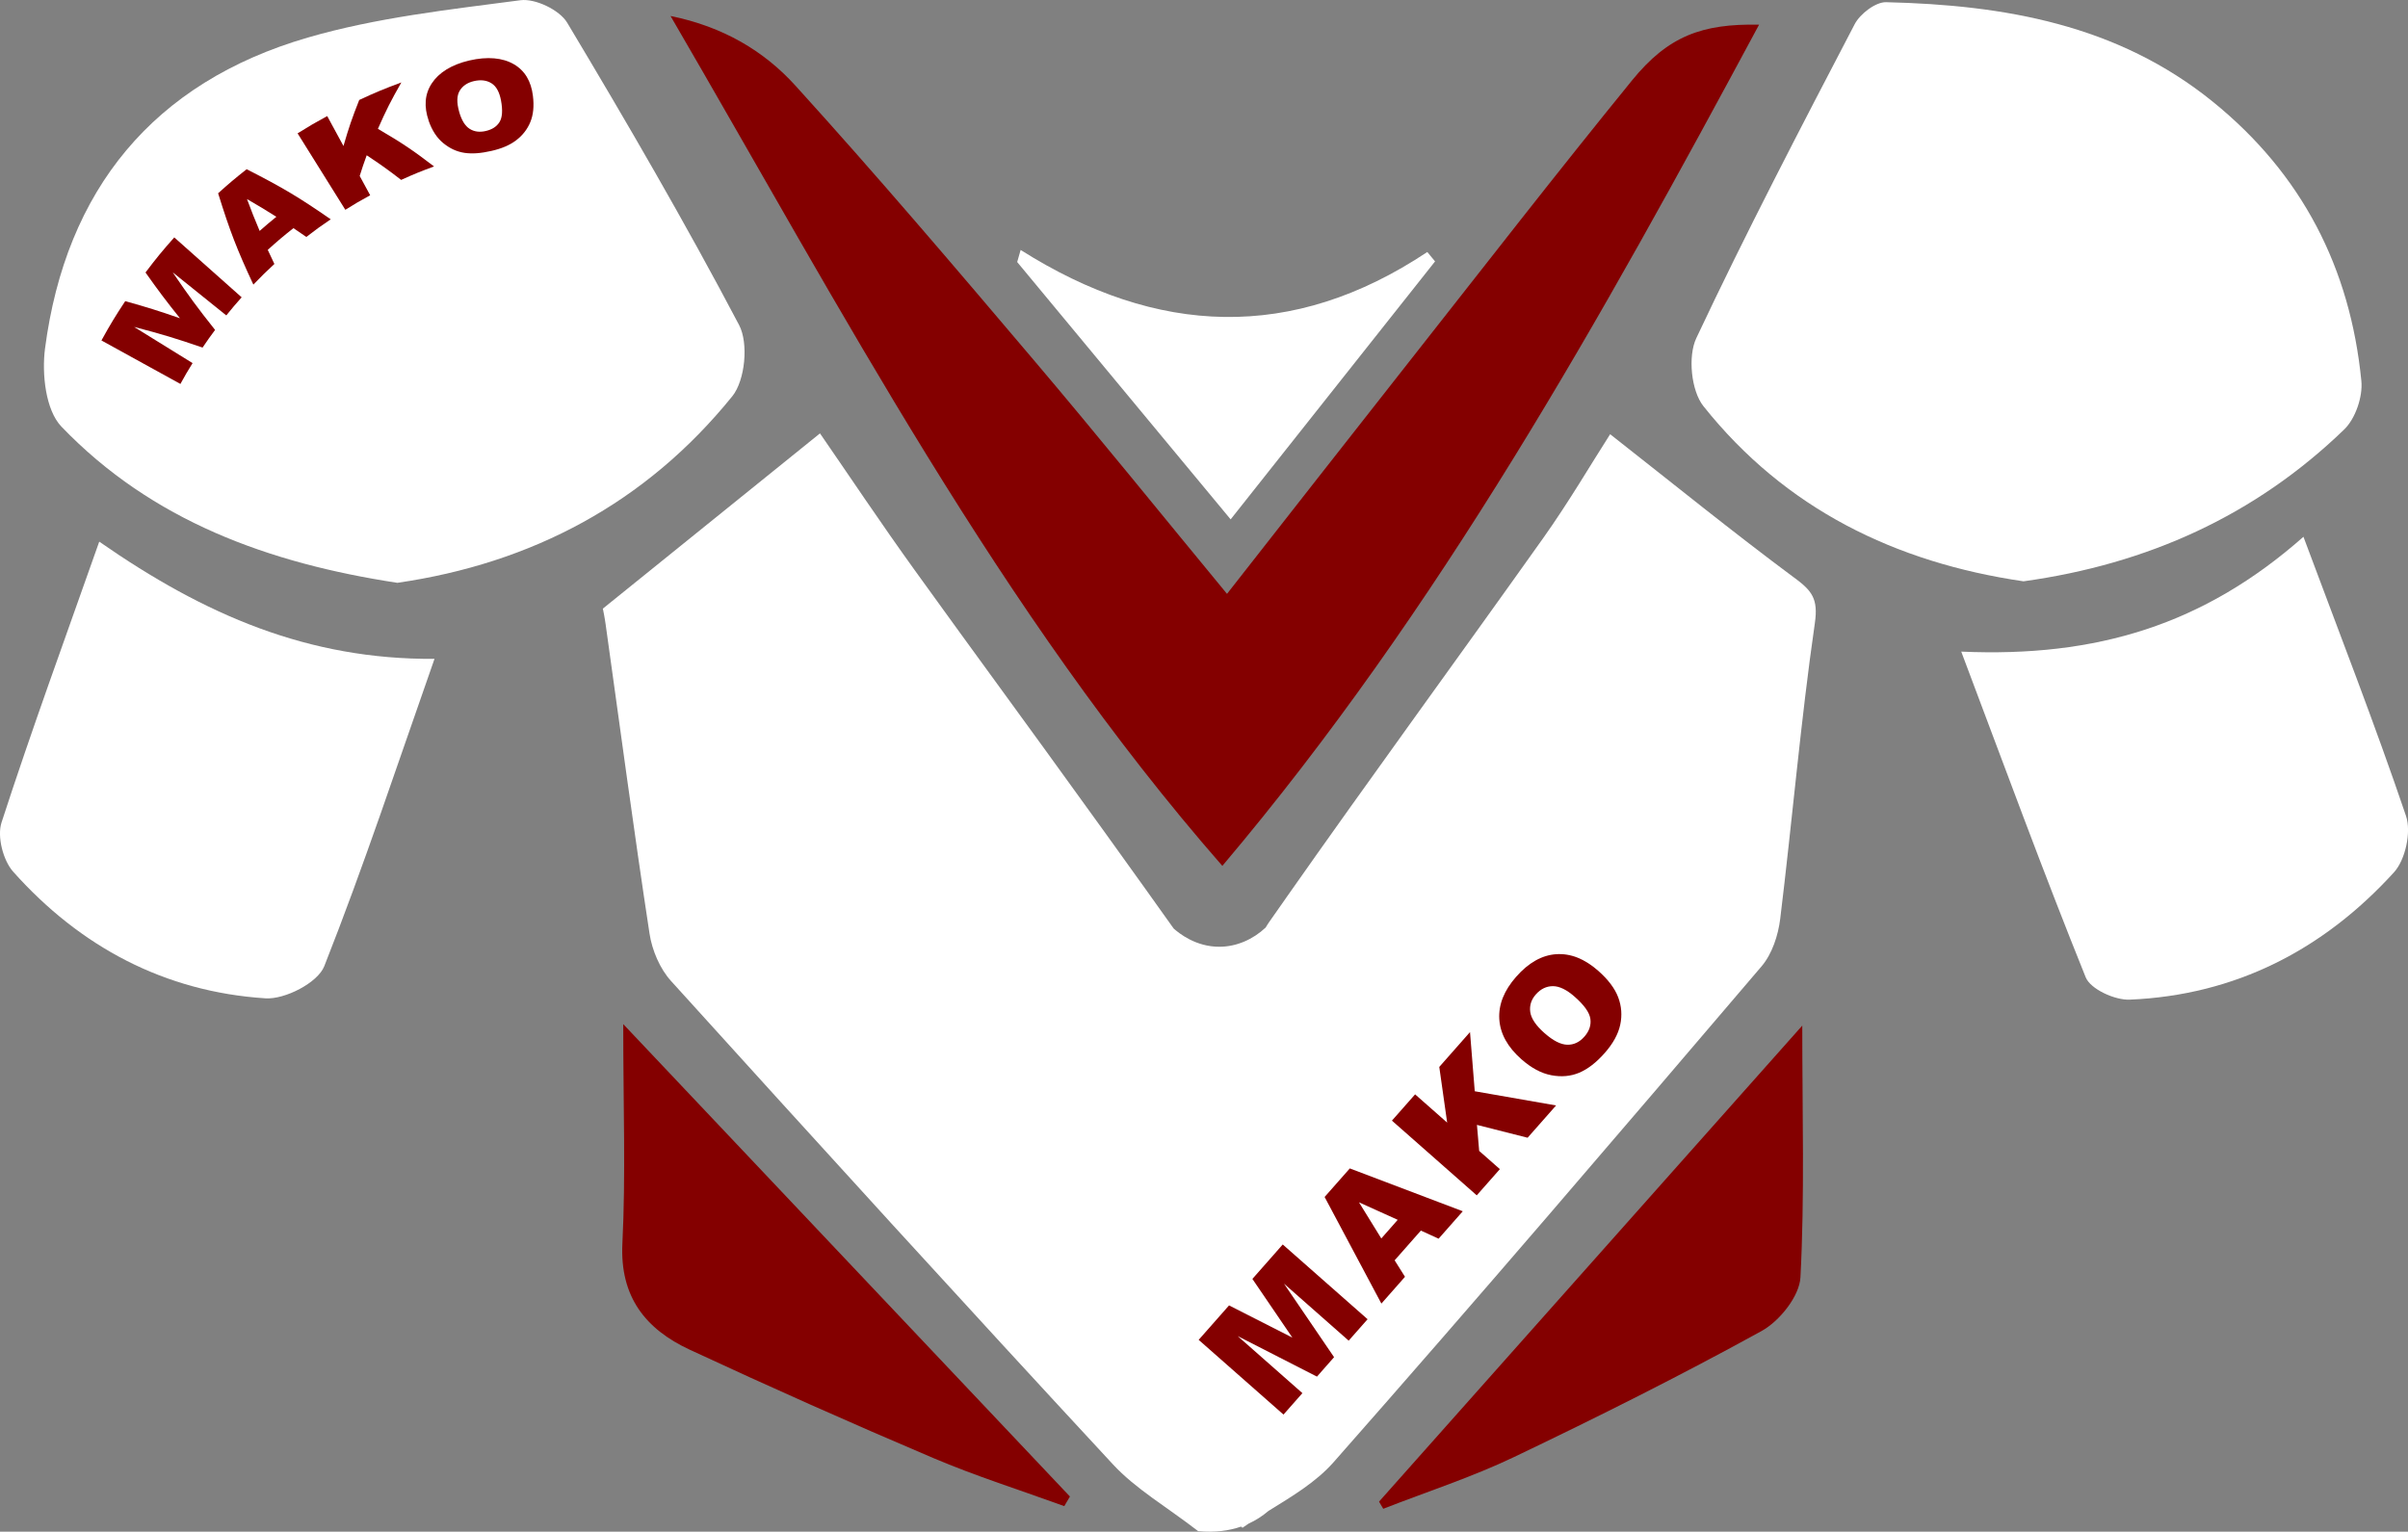 <?xml version="1.0" encoding="UTF-8"?> <svg xmlns="http://www.w3.org/2000/svg" id="_Слой_2" data-name="Слой 2" viewBox="0 0 635.46 404.33"><rect x="0" y="0" width="635.46" height="404.33" fill="#808080" stroke="none"/><defs><style> .cls-1 { fill: #fff; } .cls-1, .cls-2 { stroke-width: 0px; } .cls-2 { fill: #840000; } </style></defs><g id="_Слой_1-2" data-name="Слой 1"><path class="cls-1" d="m473.56,152.55c-16.25-12.07-31.98-24.84-48.65-37.93-5.09,7.95-10.94,17.95-17.63,27.37-22.56,31.76-45.57,63.21-67.94,95.1,0,0,0-.01,0-.01,0,.02-.02.03-.02.05-1.5,2.14-3.01,4.28-4.51,6.43-.29.41-.54.86-.81,1.29-3.39,3.17-7.67,5.03-12.12,5.07-6.34.05-10.8-3.61-12.16-4.82-3.9-5.49-10.3-14.46-18.25-25.5-23.77-33-32.84-45.14-50.04-69.03-9.08-12.6-17.69-25.54-25.04-36.17-19.19,15.49-37.78,30.51-57.3,46.26.03.14.45,2.11.73,4.11,3.82,27.24,7.44,54.51,11.59,81.69.67,4.38,2.72,9.23,5.66,12.48,38.67,42.73,77.46,85.34,116.63,127.61,6.01,6.49,14.04,11.11,22.49,17.63,4.42.41,8.14-.1,11.32-1.2.13.1.25.21.38.31.52-.37,1.05-.73,1.58-1.08,1.91-.87,3.67-2.01,5.28-3.37,6.21-3.84,12.53-7.59,17.15-12.83,38.12-43.24,75.57-87.07,112.97-130.93,2.77-3.25,4.39-8.18,4.92-12.53,3.19-26,5.39-52.13,9.14-78.04.94-6.47-.78-8.56-5.36-11.97Z"></path><path class="cls-1" d="m104.86,153.85c-34.01-5.19-64.77-16.37-88.64-41.22-4.19-4.36-5.21-13.92-4.34-20.63C17.37,50.05,40.5,21.77,81.2,9.92,99.36,4.64,118.51,2.54,137.35.06c3.89-.51,10.31,2.56,12.32,5.92,15.72,26.26,31.13,52.75,45.38,79.83,2.52,4.79,1.6,14.58-1.8,18.79-22.79,28.2-52.87,44.1-88.39,49.25Z"></path><path class="cls-1" d="m533.99,153.45c-33.79-4.94-62.89-19.12-84.47-46.24-3.24-4.07-4.13-13.16-1.88-17.94,13.17-27.98,27.48-55.44,41.79-82.87,1.42-2.73,5.51-5.88,8.29-5.82,31.14.73,61.07,5.87,86.28,26.31,23.49,19.04,36.23,43.87,39.15,73.67.41,4.15-1.56,9.94-4.52,12.8-23.52,22.74-51.93,35.56-84.63,40.09Z"></path><path class="cls-2" d="m464.21,6.52c-41.68,77.56-84.29,154.2-141.64,222.05C263.75,161.3,222.47,82.43,176.95,4.22c13.91,2.82,24.66,9.25,32.9,18.32,21.5,23.68,42.24,48.08,62.93,72.48,16.94,19.97,33.38,40.36,51.02,61.74,16.43-20.96,32.12-41.03,47.88-61.05,19.6-24.89,39.02-49.94,59.02-74.51,9.52-11.69,18.46-14.98,33.51-14.69Z"></path><path class="cls-1" d="m517.55,172.01c35.75,1.57,64.04-7.1,90.32-30.31,9.51,25.51,18.84,49.42,27.07,73.7,1.43,4.23-.16,11.56-3.19,14.88-18.6,20.43-41.82,32.42-69.73,33.6-3.91.17-10.35-2.77-11.61-5.89-11.15-27.63-21.4-55.62-32.85-85.99Z"></path><path class="cls-1" d="m114.66,173.93c-9.74,27.71-18.65,54.72-29.09,81.13-1.72,4.35-10.37,8.81-15.52,8.47-26.61-1.72-48.88-13.59-66.56-33.41-2.67-2.99-4.29-9.29-3.09-12.99,7.93-24.43,16.77-48.57,25.79-74.15,27.87,19.41,55.2,31.17,88.47,30.94Z"></path><path class="cls-2" d="m164.46,270.33c40.24,42.56,79.06,83.64,117.89,124.71-.5.85-1,1.69-1.49,2.54-11.55-4.2-23.31-7.91-34.61-12.71-21.57-9.17-42.99-18.7-64.24-28.59-11.61-5.4-18.47-13.91-17.76-28.08.89-17.99.22-36.05.22-57.87Z"></path><path class="cls-2" d="m363.92,396.39c36.97-41.6,73.94-83.19,111.69-125.66,0,23.35.65,44.94-.48,66.44-.26,5.01-5.54,11.59-10.29,14.2-21.38,11.77-43.24,22.71-65.27,33.24-11.14,5.33-23,9.16-34.54,13.67-.37-.63-.74-1.26-1.11-1.89Z"></path><path class="cls-1" d="m378.71,69c-17.66,22.29-35.31,44.58-53.95,68.1-19.26-23.22-37.8-45.58-56.33-67.93.3-1.06.61-2.12.91-3.19,35.98,22.77,71.76,24.22,107.32.54.68.83,1.36,1.65,2.04,2.48Z"></path><g><path class="cls-2" d="m316.32,353.69c3.21-3.64,4.81-5.46,8.02-9.1,6.69,3.4,10.03,5.1,16.71,8.5-4.22-6.2-6.33-9.29-10.55-15.49,3.2-3.64,4.81-5.45,8.01-9.09,7.46,6.58,14.92,13.15,22.39,19.73-2,2.27-2.99,3.4-4.99,5.66-6.83-6.02-10.24-9.03-17.07-15.05,5.29,7.77,7.93,11.65,13.22,19.41-1.81,2.05-2.71,3.08-4.52,5.13-8.37-4.27-12.55-6.41-20.91-10.69,6.83,6.02,10.24,9.03,17.07,15.05-2,2.27-2.99,3.4-4.99,5.66-7.46-6.58-14.93-13.15-22.39-19.73Z"></path><path class="cls-2" d="m374.96,324.84c-2.77,3.14-4.15,4.71-6.92,7.85,1.09,1.74,1.64,2.61,2.73,4.35-2.49,2.83-3.74,4.24-6.23,7.07-4.99-9.38-9.98-18.76-14.98-28.14,2.66-3.02,3.99-4.53,6.65-7.54,9.94,3.77,19.87,7.54,29.81,11.31-2.55,2.9-3.83,4.35-6.38,7.24-1.87-.86-2.81-1.28-4.68-2.14Zm-6.11-2.84c-4.09-1.85-6.13-2.77-10.22-4.62,2.36,3.82,3.53,5.72,5.89,9.54,1.73-1.97,2.6-2.95,4.33-4.92Z"></path><path class="cls-2" d="m367.34,295.8c2.44-2.77,3.66-4.15,6.1-6.92,3.38,2.98,5.08,4.47,8.46,7.46-.83-5.88-1.25-8.82-2.08-14.7,3.24-3.68,4.86-5.52,8.11-9.2.5,6.25.75,9.37,1.25,15.62,8.58,1.5,12.87,2.25,21.46,3.75-3,3.41-4.5,5.11-7.51,8.52-5.35-1.36-8.02-2.03-13.37-3.39.24,2.75.36,4.12.59,6.87,2.18,1.93,3.28,2.89,5.46,4.81-2.44,2.77-3.66,4.15-6.1,6.92-7.46-6.58-14.93-13.15-22.39-19.73,0,0,0,0,0,0Z"></path><path class="cls-2" d="m401.5,279.62c-3.65-3.22-5.6-6.75-5.84-10.57-.24-3.83,1.24-7.56,4.44-11.2,3.28-3.73,6.81-5.72,10.59-5.97,3.78-.25,7.47,1.21,11.07,4.38,2.62,2.31,4.38,4.64,5.27,6.99.89,2.35,1.07,4.78.54,7.26-.53,2.48-1.9,4.96-4.09,7.45-2.23,2.53-4.47,4.25-6.73,5.21-2.27.95-4.72,1.17-7.37.66-2.63-.49-5.26-1.9-7.88-4.21Zm6.12-6.88c2.26,1.99,4.25,3,5.98,3.04,1.72.04,3.23-.68,4.5-2.12,1.31-1.48,1.83-3.06,1.59-4.73-.24-1.67-1.63-3.61-4.13-5.81-2.11-1.86-4.02-2.79-5.74-2.8-1.72,0-3.22.72-4.51,2.17-1.23,1.39-1.72,2.95-1.48,4.67.25,1.71,1.51,3.58,3.79,5.58Z"></path></g><g><path class="cls-2" d="m26.77,89.87c2.36-4.27,3.62-6.35,6.28-10.38,5.86,1.64,8.75,2.55,14.44,4.52-3.76-4.71-5.58-7.12-9.09-12.08,2.89-3.83,4.42-5.69,7.59-9.26,7.11,6.32,10.67,9.49,17.78,15.81-1.66,1.87-2.47,2.83-4.05,4.78-5.66-4.55-8.48-6.82-14.14-11.37,4.27,6.27,6.51,9.32,11.18,15.2-1.36,1.83-2.02,2.76-3.3,4.66-7.11-2.44-10.72-3.54-18.07-5.45,6.17,3.82,9.26,5.73,15.43,9.55-1.34,2.16-1.98,3.26-3.21,5.5-8.33-4.59-12.5-6.89-20.84-11.48Z"></path><path class="cls-2" d="m77.45,60.22c-2.79,2.2-4.15,3.35-6.79,5.74.69,1.5,1.04,2.24,1.75,3.72-2.28,2.11-3.39,3.2-5.55,5.45-4.31-9.26-6.19-14.1-9.3-24.11,2.93-2.64,4.44-3.91,7.53-6.35,9.35,4.75,13.8,7.41,22.19,13.22-2.63,1.78-3.92,2.71-6.44,4.66-1.35-.94-2.03-1.41-3.4-2.33Zm-4.51-2.99c-3.06-1.93-4.61-2.86-7.76-4.68,1.27,3.4,1.94,5.09,3.34,8.41,1.74-1.53,2.62-2.28,4.42-3.74Z"></path><path class="cls-2" d="m78.55,35.19c3.06-1.91,4.62-2.82,7.8-4.55,1.72,3.16,2.58,4.74,4.29,7.9,1.41-4.86,2.24-7.3,4.16-12.15,4.36-2.03,6.59-2.95,11.12-4.63-2.78,4.86-4.02,7.32-6.19,12.25,6.27,3.66,9.24,5.66,14.82,9.93-3.53,1.29-5.27,2-8.69,3.55-3.51-2.71-5.33-4.01-9.09-6.5-.8,2.18-1.16,3.28-1.85,5.46,1.11,2.04,1.66,3.06,2.77,5.1-2.67,1.45-3.98,2.22-6.56,3.83-5.04-8.07-7.56-12.11-12.6-20.18,0,0,0,0,0,0Z"></path><path class="cls-2" d="m113.12,31.84c-1.26-3.67-1.06-6.96.81-9.81s5.19-4.96,9.9-6.06c4.83-1.12,8.83-.72,11.76.98,2.94,1.7,4.57,4.52,5.04,8.31.35,2.76.1,5.09-.69,6.99s-2.03,3.48-3.71,4.77c-1.68,1.29-3.85,2.21-6.55,2.82-2.74.63-5.07.81-7.09.51-2.02-.3-3.86-1.14-5.56-2.53-1.7-1.37-3.02-3.36-3.93-5.99Zm8.02-2.44c.64,2.32,1.58,3.84,2.8,4.61,1.21.77,2.63.95,4.26.57,1.68-.39,2.87-1.16,3.62-2.36.74-1.19.88-3.1.39-5.72-.42-2.2-1.23-3.71-2.5-4.51-1.26-.8-2.82-1-4.64-.58-1.74.4-3,1.27-3.77,2.56-.76,1.29-.8,3.11-.15,5.44Z"></path></g></g></svg> 